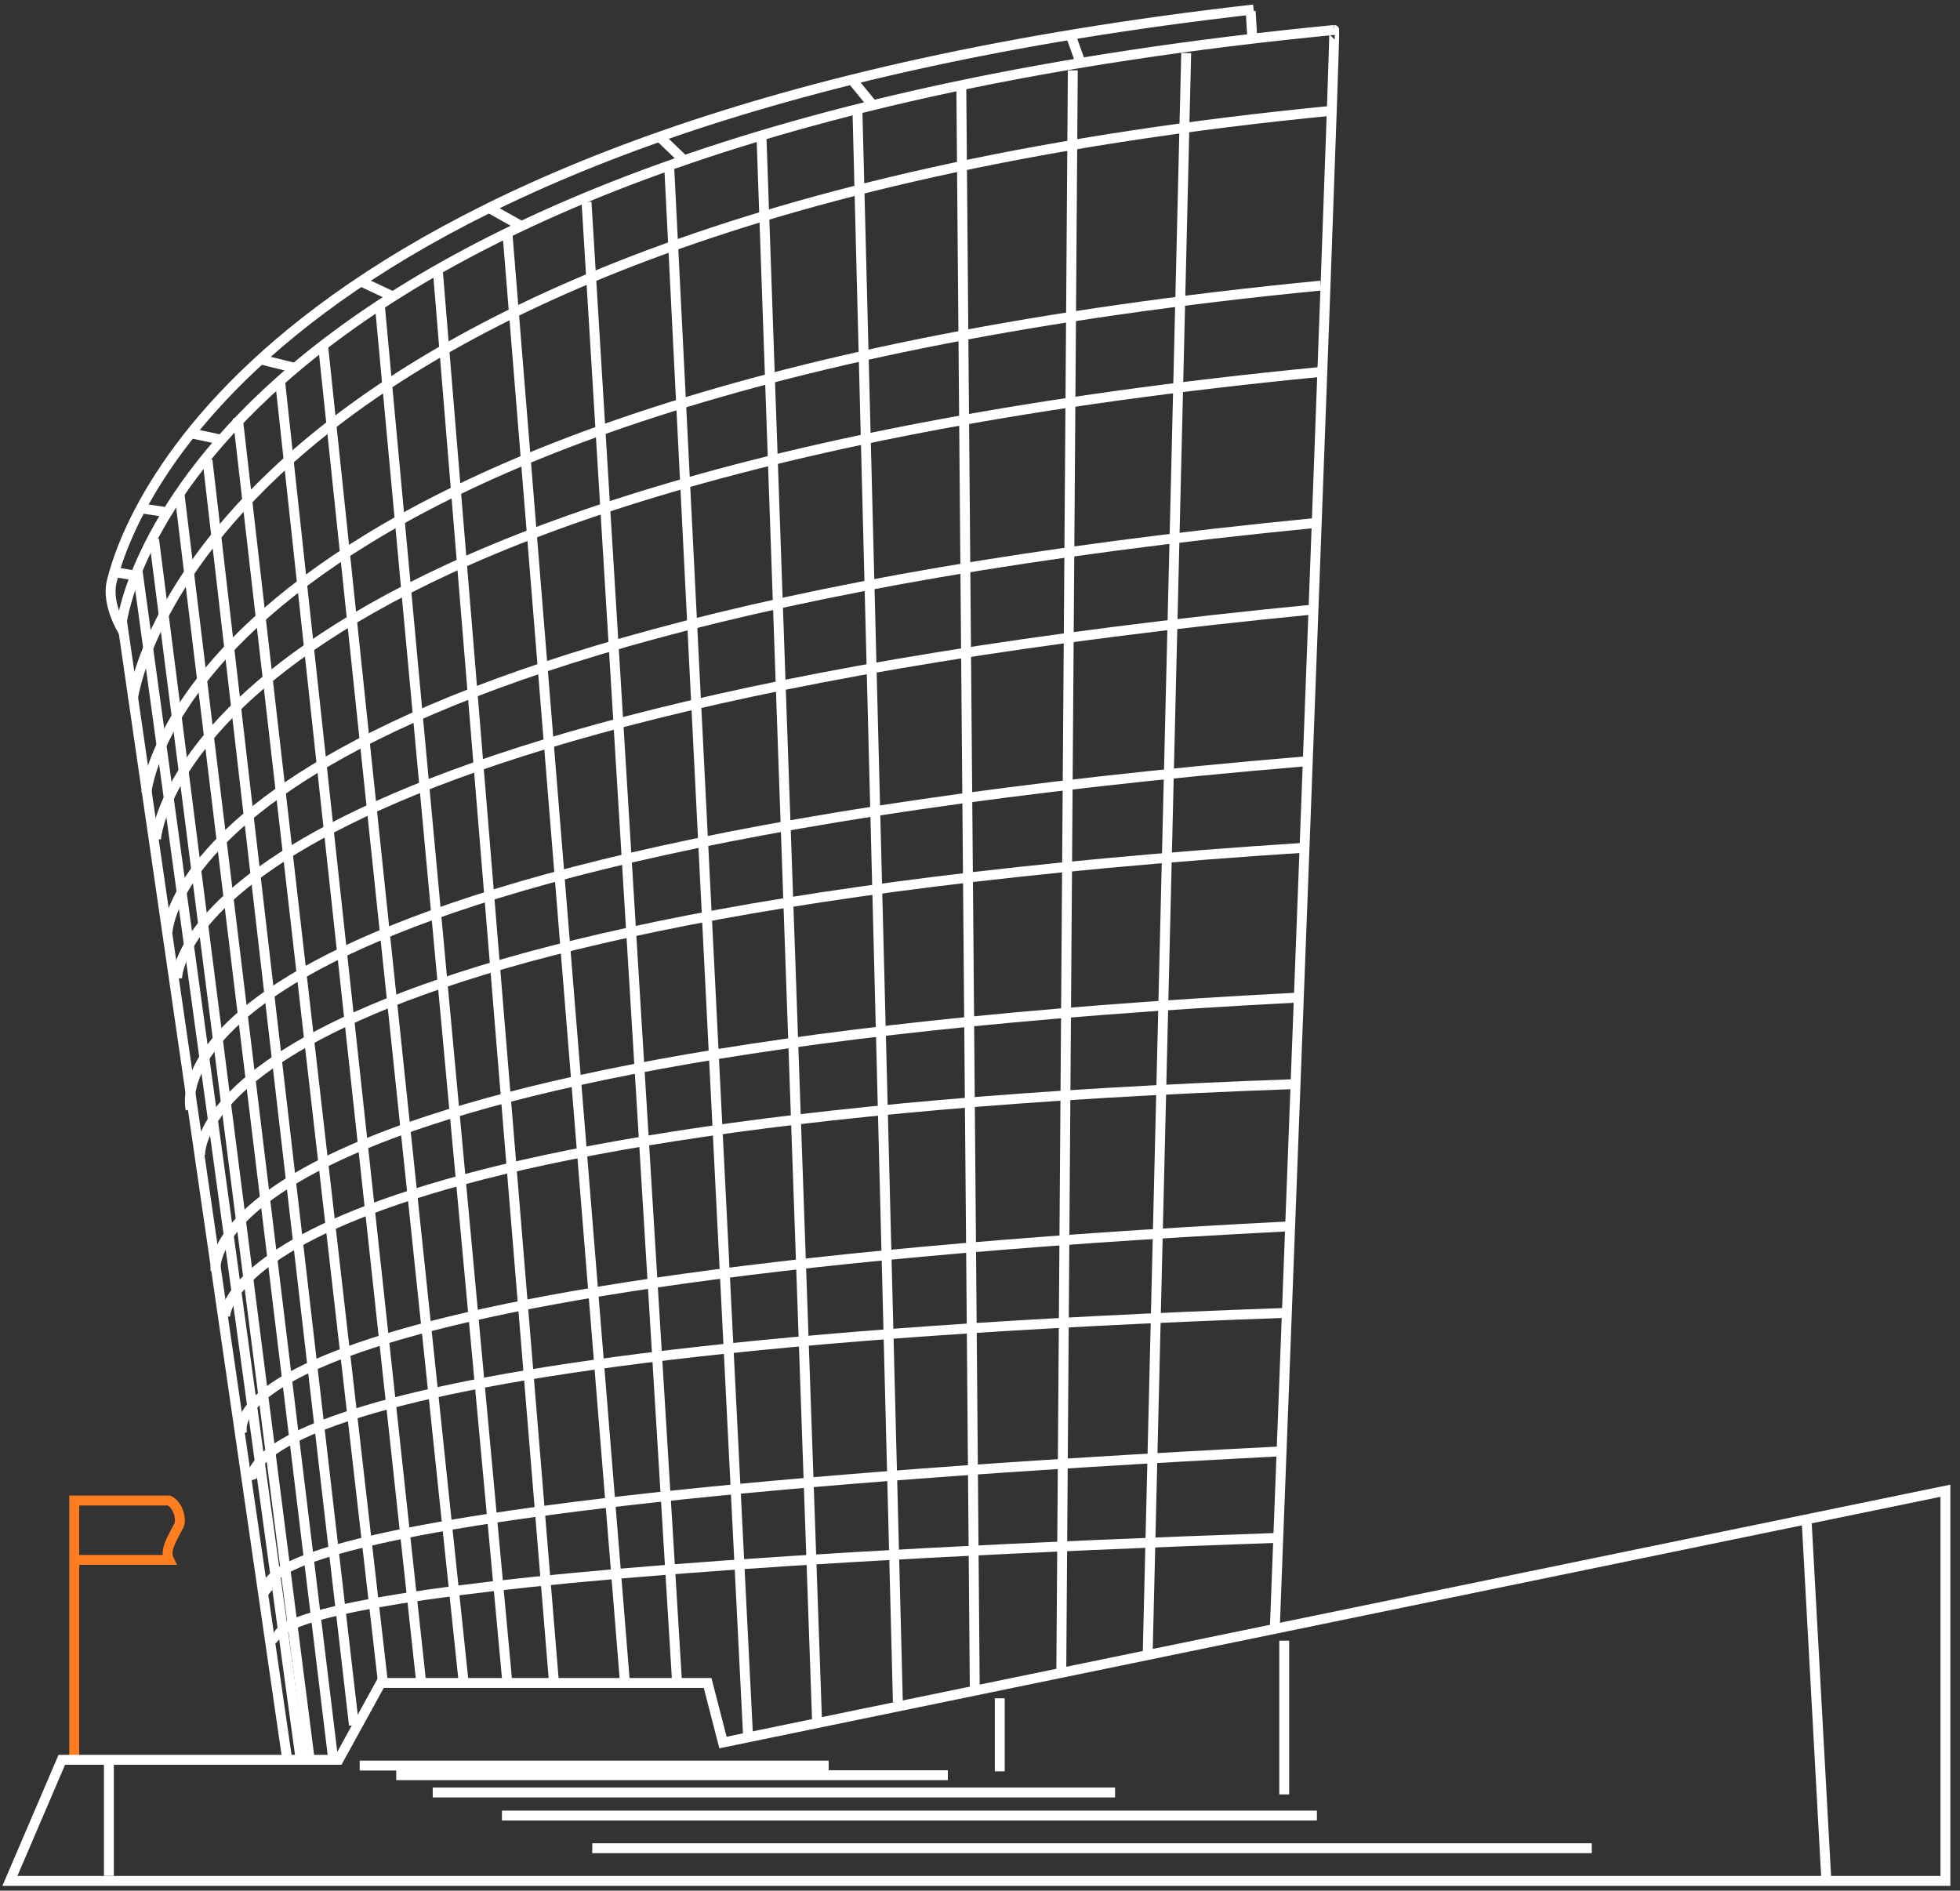 <svg width="198" height="191" viewBox="0 0 198 191" fill="none" xmlns="http://www.w3.org/2000/svg">
  <rect x="0" y="0" width="198" height="191" fill="#333333" stroke="none"/>
  <path d="M28.962 177.39 12.328 62.768s5.955-48.478 122.455-59.74c.194-.02-6.019 161.935-6.019 161.935" stroke="#fff" stroke-miterlimit="10" />
  <path d="M12.456 63.803s-1.748-2.719-1.165-5.078c1.837-7.5 16.172-46.522 115.352-57.768" stroke="#fff" stroke-miterlimit="10" />
  <path d="m126.515 3.978-.171-2.849" stroke="#fff" stroke-miterlimit="10" />
  <path d="m109.065 6.07-.885-2.46" stroke="#fff" stroke-miterlimit="10" />
  <path d="m87.99 10.406-1.802-2.2" stroke="#fff" stroke-miterlimit="10" />
  <path d="m69.347 16.426-2.773-2.654" stroke="#fff" stroke-miterlimit="10" />
  <path d="m52.657 22.833-3.118-1.747" stroke="#fff" stroke-miterlimit="10" />
  <path d="m39.832 30.018-3.3-1.554" stroke="#fff" stroke-miterlimit="10" />
  <path d="m29.931 37.202-3.744-.928" stroke="#fff" stroke-miterlimit="10" />
  <path d="m22.197 44.386-2.752-.583" stroke="#fff" stroke-miterlimit="10" />
  <path d="m16.956 51.764-2.558-.388" stroke="#fff" stroke-miterlimit="10" />
  <path d="m13.814 58.172-2.33-.389" stroke="#fff" stroke-miterlimit="10" />
  <path d="M13.426 70.598s5.89-48.213 121.16-59.415" stroke="#fff" stroke-miterlimit="10" />
  <path d="M14.785 80.112s3.367-40.058 118.636-51.26" stroke="#fff" stroke-miterlimit="10" />
  <path d="M15.758 84.772s2.202-35.98 117.471-47.182" stroke="#fff" stroke-miterlimit="10" />
  <path d="M16.922 94.176s.845-30.156 116.112-41.358" stroke="#fff" stroke-miterlimit="10" />
  <path d="M17.89 98.836s-.32-26.079 114.947-37.28" stroke="#fff" stroke-miterlimit="10" />
  <path d="M19.252 112.039s-6.99-25.13 112.811-35.144" stroke="#fff" stroke-miterlimit="10" />
  <path d="M20.22 116.699s-1.94-23.771 111.647-31.066" stroke="#fff" stroke-miterlimit="10" />
  <path d="M21.774 128.349s-3.107-21.83 109.316-27.571" stroke="#fff" stroke-miterlimit="10" />
  <path d="M22.746 133.009s-.582-19.694 108.151-23.494" stroke="#fff" stroke-miterlimit="10" />
  <path d="M24.493 144.861s-6.796-15.23 105.627-20.97" stroke="#fff" stroke-miterlimit="10" />
  <path d="M25.464 149.521s-4.272-13.094 104.462-16.892" stroke="#fff" stroke-miterlimit="10" />
  <path d="M27.21 160.977s-10.096-8.629 102.327-14.368" stroke="#fff" stroke-miterlimit="10" />
  <path d="M28.183 165.637s-7.572-6.493 101.161-10.291" stroke="#fff" stroke-miterlimit="10" />
  <path d="m119.829 5.358-3.884 161.547" stroke="#fff" stroke-miterlimit="10" />
  <path d="m108.376 7.106-1.165 161.935" stroke="#fff" stroke-miterlimit="10" />
  <path d="m97.113 8.854 1.36 161.935" stroke="#fff" stroke-miterlimit="10" />
  <path d="m86.625 11.377 4.078 160.576" stroke="#fff" stroke-miterlimit="10" />
  <path d="m76.922 13.707 5.63 160.576" stroke="#fff" stroke-miterlimit="10" />
  <path d="m67.602 16.814 7.96 158.44" stroke="#fff" stroke-miterlimit="10" />
  <path d="m59.25 20.406 9.126 149.217" stroke="#fff" stroke-miterlimit="10" />
  <path d="m51.258 23.498 11.877 146.514" stroke="#fff" stroke-miterlimit="10" />
  <path d="M44.219 27.21 55.95 169.818" stroke="#fff" stroke-miterlimit="10" />
  <path d="M38.395 31.093 51.29 170.4" stroke="#fff" stroke-miterlimit="10" />
  <path d="m32.633 34.846 14.19 134.971" stroke="#fff" stroke-miterlimit="10" />
  <path d="m28.297 38.538 14.256 131.474" stroke="#fff" stroke-miterlimit="10" />
  <path d="m24.023 42.227 14.644 127.59" stroke="#fff" stroke-miterlimit="10" />
  <path d="m20.96 46.477 14.798 127.806" stroke="#fff" stroke-miterlimit="10" />
  <path d="M18.11 49.714 33.617 177.39" stroke="#fff" stroke-miterlimit="10" />
  <path d="M15.563 54.483 31.29 177.778" stroke="#fff" stroke-miterlimit="10" />
  <path d="M13.906 57.739 30.321 177.39" stroke="#fff" stroke-miterlimit="10" />
  <path d="M7.5 177.584v-26h9.58c1 .5 1.25 2 1 2.5-.632 1.265-1.5 2.5-1 3.5H8" stroke="#FF7D21" stroke-miterlimit="10" />
  <path d="m73.036 176.031 123.49-25.436v39.416H1l5.242-12.233h27.96l4.272-7.766h33.009l1.553 6.019Z" stroke="#fff" stroke-miterlimit="10" />
  <path d="M83.713 178.361H36.336" stroke="#fff" stroke-miterlimit="10" />
  <path d="M95.753 179.332H40.027" stroke="#fff" stroke-miterlimit="10" />
  <path d="M112.644 181.079h-68.93" stroke="#fff" stroke-miterlimit="10" />
  <path d="M133.034 183.409H50.707" stroke="#fff" stroke-miterlimit="10" />
  <path d="M160.799 186.71H59.832" stroke="#fff" stroke-miterlimit="10" />
  <path d="m182.5 153.5 2 36.5" stroke="#fff" stroke-miterlimit="10" />
  <path d="M129.734 165.74v15.533" stroke="#fff" stroke-miterlimit="10" />
  <path d="M100.996 171.565v7.378" stroke="#fff" stroke-miterlimit="10" />
  <path d="M11 178v11.5" stroke="#fff" />
</svg>